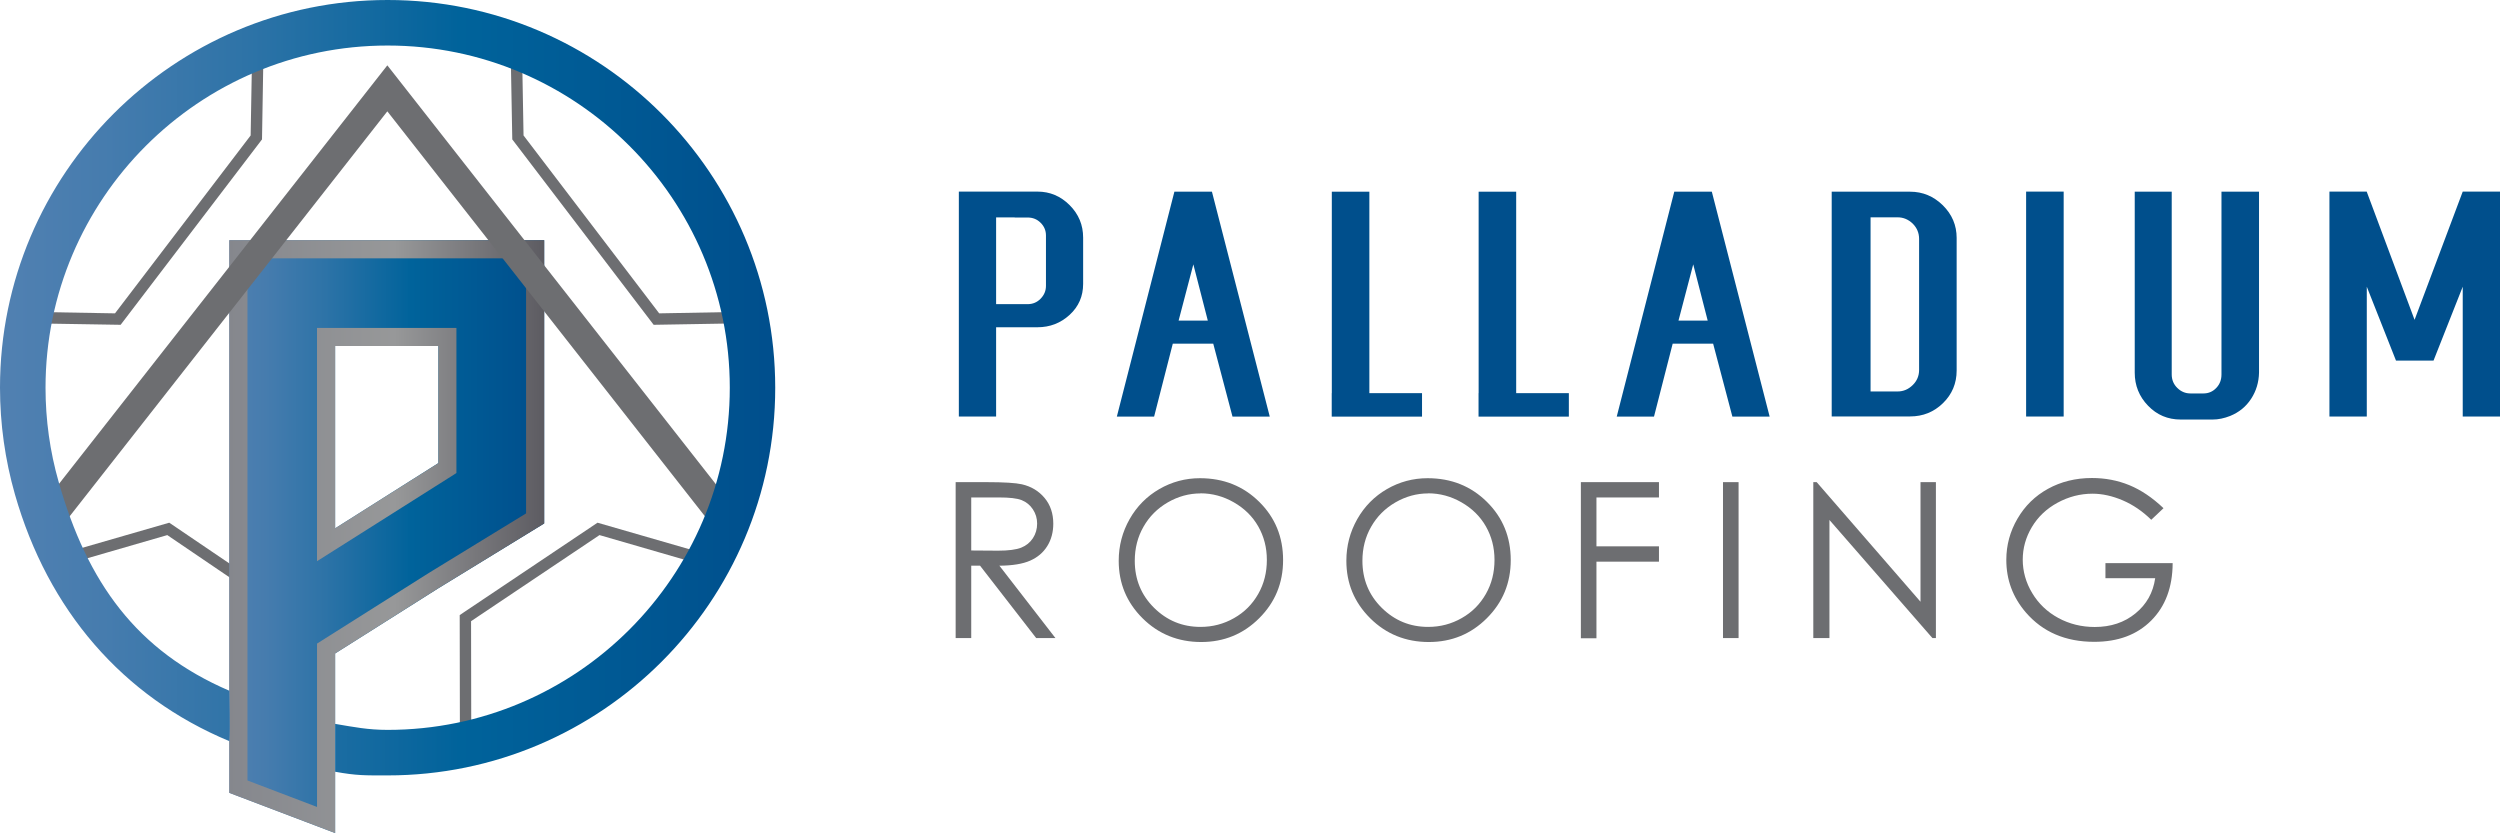 <?xml version="1.0" encoding="UTF-8"?>
<svg id="Layer_1" data-name="Layer 1" xmlns="http://www.w3.org/2000/svg" xmlns:xlink="http://www.w3.org/1999/xlink" viewBox="0 0 266.31 88.75">
  <defs>
    <style>
      .cls-1 {
        fill: none;
      }

      .cls-2 {
        fill: url(#linear-gradient);
      }

      .cls-3 {
        clip-path: url(#clippath);
      }

      .cls-4 {
        fill: #004f8c;
      }

      .cls-5 {
        fill: #6d6e71;
      }

      .cls-6 {
        clip-path: url(#clippath-1);
      }

      .cls-7 {
        clip-path: url(#clippath-2);
      }

      .cls-8 {
        fill: url(#linear-gradient-3);
      }

      .cls-9 {
        fill: url(#linear-gradient-2);
      }
    </style>
    <clipPath id="clippath">
      <path class="cls-1" d="m35.7,36.86h11v12.47l-11,6.95v-19.41Zm-11.27-11.27v58.87l11.27,4.28v-19.13l11-6.95,11.27-6.9v-30.18H24.43Z"/>
    </clipPath>
    <linearGradient id="linear-gradient" x1="-176.65" y1="461.52" x2="-175.65" y2="461.52" gradientTransform="translate(5949.12 15535.9) scale(33.54 -33.54)" gradientUnits="userSpaceOnUse">
      <stop offset="0" stop-color="#5080b1"/>
      <stop offset=".12" stop-color="#467cae"/>
      <stop offset=".31" stop-color="#2d73a7"/>
      <stop offset=".56" stop-color="#04649c"/>
      <stop offset=".58" stop-color="#00639b"/>
      <stop offset="1" stop-color="#004e8c"/>
    </linearGradient>
    <clipPath id="clippath-1">
      <path class="cls-1" d="m35.7,36.86h11v12.47l-11,6.95v-19.41Zm11-1.93h-12.93v24.85l2.96-1.87,10.99-6.95.9-.57v-15.46h-1.93Zm-20.34,48.2V27.52h29.68v27.17l-10.37,6.35-11,6.95-.9.57v17.4l-7.41-2.82Zm-1.93-57.54v58.87l11.27,4.28v-19.13l11-6.95,11.27-6.9v-30.18H24.43Z"/>
    </clipPath>
    <linearGradient id="linear-gradient-2" x1="-176.65" y1="461.52" x2="-175.65" y2="461.52" gradientTransform="translate(5949.12 15535.91) scale(33.54 -33.54)" gradientUnits="userSpaceOnUse">
      <stop offset="0" stop-color="#85878d"/>
      <stop offset="0" stop-color="#85878d"/>
      <stop offset=".53" stop-color="#979899"/>
      <stop offset="1" stop-color="#5d5c62"/>
    </linearGradient>
    <clipPath id="clippath-2">
      <path class="cls-1" d="m0,41.29c0,3.86.54,7.69,1.59,11.37,3.52,12.32,11.45,21.55,22.84,26.29.1-1.68,0-4.2,0-5.37-9.87-4.24-15.12-11.51-18.18-22.24-.93-3.25-1.4-6.62-1.4-10.04C4.85,21.2,21.2,4.85,41.29,4.85s36.45,16.35,36.45,36.45-16.35,36.45-36.45,36.45c-2.09,0-3.58-.3-5.59-.64,0,1.69,0,3.71,0,5.1,2.33.42,3.17.39,5.59.39,22.77,0,41.29-18.52,41.29-41.29S64.06,0,41.29,0,0,18.52,0,41.29"/>
    </clipPath>
    <linearGradient id="linear-gradient-3" x1="-174.79" y1="463.74" x2="-173.79" y2="463.74" gradientTransform="translate(14435.27 38339.26) scale(82.58 -82.58)" xlink:href="#linear-gradient"/>
  </defs>
  <g>
    <path class="cls-5" d="m101.8,51.36h3.31c1.84,0,3.09.08,3.75.23.99.23,1.79.71,2.41,1.45.62.74.93,1.66.93,2.74,0,.9-.21,1.7-.64,2.39-.43.69-1.03,1.2-1.82,1.55s-1.88.53-3.28.54l5.97,7.71h-2.05l-5.98-7.71h-.94v7.71h-1.66v-16.61Zm1.66,1.63v5.65l2.86.02c1.11,0,1.93-.11,2.46-.32.53-.21.95-.55,1.25-1.01s.45-.98.45-1.55-.15-1.06-.45-1.52c-.3-.46-.7-.78-1.19-.98-.49-.2-1.31-.29-2.44-.29h-2.93Z"/>
    <path class="cls-5" d="m127.82,50.94c2.52,0,4.62.84,6.32,2.52,1.7,1.68,2.54,3.75,2.54,6.2s-.85,4.5-2.54,6.19c-1.69,1.69-3.75,2.54-6.19,2.54s-4.54-.84-6.24-2.53-2.54-3.73-2.54-6.12c0-1.6.39-3.08,1.16-4.44.77-1.36,1.83-2.43,3.16-3.2,1.33-.77,2.78-1.16,4.33-1.16Zm.07,1.62c-1.23,0-2.39.32-3.5.96-1.1.64-1.96,1.5-2.58,2.59-.62,1.08-.93,2.29-.93,3.63,0,1.97.68,3.64,2.05,5,1.37,1.36,3.02,2.04,4.95,2.04,1.29,0,2.48-.31,3.58-.94,1.1-.62,1.95-1.48,2.57-2.57.62-1.09.92-2.29.92-3.62s-.31-2.51-.92-3.58c-.61-1.07-1.48-1.92-2.6-2.56-1.12-.64-2.3-.96-3.55-.96Z"/>
    <path class="cls-5" d="m152.07,50.94c2.52,0,4.62.84,6.32,2.52s2.54,3.75,2.54,6.2-.85,4.5-2.54,6.19c-1.69,1.69-3.75,2.54-6.19,2.54s-4.54-.84-6.24-2.53-2.54-3.73-2.54-6.12c0-1.6.39-3.08,1.16-4.44.77-1.36,1.83-2.43,3.16-3.2,1.33-.77,2.78-1.16,4.33-1.16Zm.07,1.62c-1.23,0-2.39.32-3.5.96-1.1.64-1.96,1.5-2.58,2.59-.62,1.08-.93,2.29-.93,3.63,0,1.97.68,3.64,2.05,5,1.37,1.36,3.02,2.04,4.95,2.04,1.29,0,2.48-.31,3.58-.94,1.1-.62,1.95-1.48,2.57-2.57.62-1.09.92-2.29.92-3.62s-.31-2.51-.92-3.58c-.61-1.07-1.48-1.92-2.6-2.56-1.12-.64-2.3-.96-3.55-.96Z"/>
    <path class="cls-5" d="m168.4,51.36h8.32v1.63h-6.66v5.21h6.66v1.63h-6.66v8.16h-1.66v-16.61Z"/>
    <path class="cls-5" d="m183.54,51.36h1.66v16.61h-1.66v-16.61Z"/>
    <path class="cls-5" d="m193.16,67.97v-16.61h.36l11.06,12.74v-12.74h1.64v16.61h-.37l-10.97-12.58v12.58h-1.72Z"/>
    <path class="cls-5" d="m230.45,54.15l-1.29,1.22c-.93-.91-1.94-1.6-3.04-2.07-1.1-.47-2.18-.71-3.22-.71-1.3,0-2.54.32-3.72.96-1.18.64-2.09,1.51-2.74,2.6s-.97,2.25-.97,3.47.33,2.44,1.01,3.56c.67,1.12,1.6,2.01,2.78,2.65,1.18.64,2.48.96,3.88.96,1.71,0,3.16-.48,4.34-1.45,1.18-.96,1.88-2.21,2.1-3.75h-5.3v-1.6h7.16c-.01,2.57-.78,4.61-2.29,6.12s-3.53,2.26-6.06,2.26c-3.07,0-5.5-1.05-7.3-3.14-1.38-1.61-2.07-3.47-2.07-5.59,0-1.57.4-3.04,1.19-4.39.79-1.36,1.87-2.42,3.25-3.18,1.38-.76,2.94-1.15,4.68-1.15,1.41,0,2.73.25,3.98.76,1.24.51,2.45,1.32,3.64,2.45Z"/>
  </g>
  <g>
    <path class="cls-4" d="m106.11,34.86v9.51h-3.97v-23.96h8.38c1.32,0,2.46.48,3.42,1.44.96.96,1.44,2.11,1.44,3.46v4.93c0,1.32-.48,2.42-1.44,3.3-.96.88-2.1,1.32-3.42,1.32h-4.41Zm1.98-11.7h-1.98v9.24h3.35c.55,0,1.01-.19,1.39-.58.38-.39.57-.84.57-1.37v-5.37c0-.52-.19-.98-.57-1.35-.38-.38-.84-.56-1.39-.56h-1.37Z"/>
    <path class="cls-4" d="m124.93,36.61l-1.99,7.77h-3.97l6.13-23.96h4l6.16,23.96h-3.97l-2.05-7.77h-4.31Zm.62-2.46h3.11l-1.54-5.99-1.57,5.99Z"/>
    <path class="cls-4" d="m141.87,41.88v-21.46h4v21.46h5.61v2.5h-9.62v-2.5Z"/>
    <path class="cls-4" d="m157.51,41.88v-21.46h4v21.46h5.61v2.5h-9.62v-2.5Z"/>
    <path class="cls-4" d="m178.18,36.61l-1.99,7.77h-3.97l6.13-23.96h4l6.16,23.96h-3.97l-2.05-7.77h-4.31Zm.62-2.46h3.11l-1.54-5.99-1.57,5.99Z"/>
    <path class="cls-4" d="m195.12,20.42h8.35c1.35,0,2.51.49,3.49,1.45.98.97,1.47,2.13,1.47,3.47v14.13c0,1.37-.49,2.53-1.45,3.47-.97.95-2.14,1.42-3.51,1.42h-8.35v-23.96Zm9.31,18.99v-13.96c0-.64-.23-1.18-.68-1.63-.46-.44-.99-.67-1.61-.67h-2.88v18.55h2.88c.62,0,1.15-.23,1.61-.68s.68-.99.68-1.61Z"/>
    <path class="cls-4" d="m215.83,44.37v-23.96h4v23.96h-4Z"/>
    <path class="cls-4" d="m227.4,20.42h3.94v19.47c0,.57.2,1.05.6,1.44.4.39.86.58,1.39.58h1.4c.52,0,.98-.19,1.35-.58.38-.39.56-.87.56-1.44v-19.47h4v19.27c-.02,1.03-.3,1.96-.84,2.79s-1.28,1.44-2.24,1.83c-.64.25-1.25.38-1.85.38h-3.42c-1.37,0-2.53-.49-3.47-1.47-.95-.98-1.42-2.16-1.42-3.52v-19.27Z"/>
    <path class="cls-4" d="m248.14,44.37v-23.96h3.97l5.1,13.66,5.13-13.66h3.97v23.96h-3.97v-13.83l-3.11,7.87h-4l-3.11-7.87v13.83h-3.97Z"/>
  </g>
  <polygon class="cls-5" points="24.77 61.72 17.82 57 7.22 60.07 6.88 58.9 18.03 55.68 25.45 60.71 24.77 61.72"/>
  <polygon class="cls-5" points="48.99 78.11 48.97 65.52 63.65 55.68 74.8 58.9 74.46 60.07 63.86 57 50.18 66.17 50.2 78.11 48.99 78.11"/>
  <g class="cls-3">
    <rect class="cls-2" x="24.43" y="25.59" width="33.54" height="63.16"/>
  </g>
  <g class="cls-6">
    <rect class="cls-9" x="24.43" y="25.59" width="33.54" height="63.16"/>
  </g>
  <polygon class="cls-5" points="76.2 56.41 41.26 11.86 6.86 55.71 4.48 53.84 41.26 6.96 78.58 54.54 76.2 56.41"/>
  <polygon class="cls-5" points="12.85 34.6 3.78 34.45 3.8 33.23 12.25 33.38 26.7 14.43 26.85 5.91 28.06 5.93 27.91 14.85 12.85 34.6"/>
  <polygon class="cls-5" points="69.63 34.6 54.57 14.85 54.41 6.06 55.62 6.04 55.77 14.43 70.22 33.38 78.29 33.23 78.31 34.45 69.63 34.6"/>
  <g class="cls-7">
    <rect class="cls-8" width="82.59" height="82.61"/>
  </g>
</svg>
